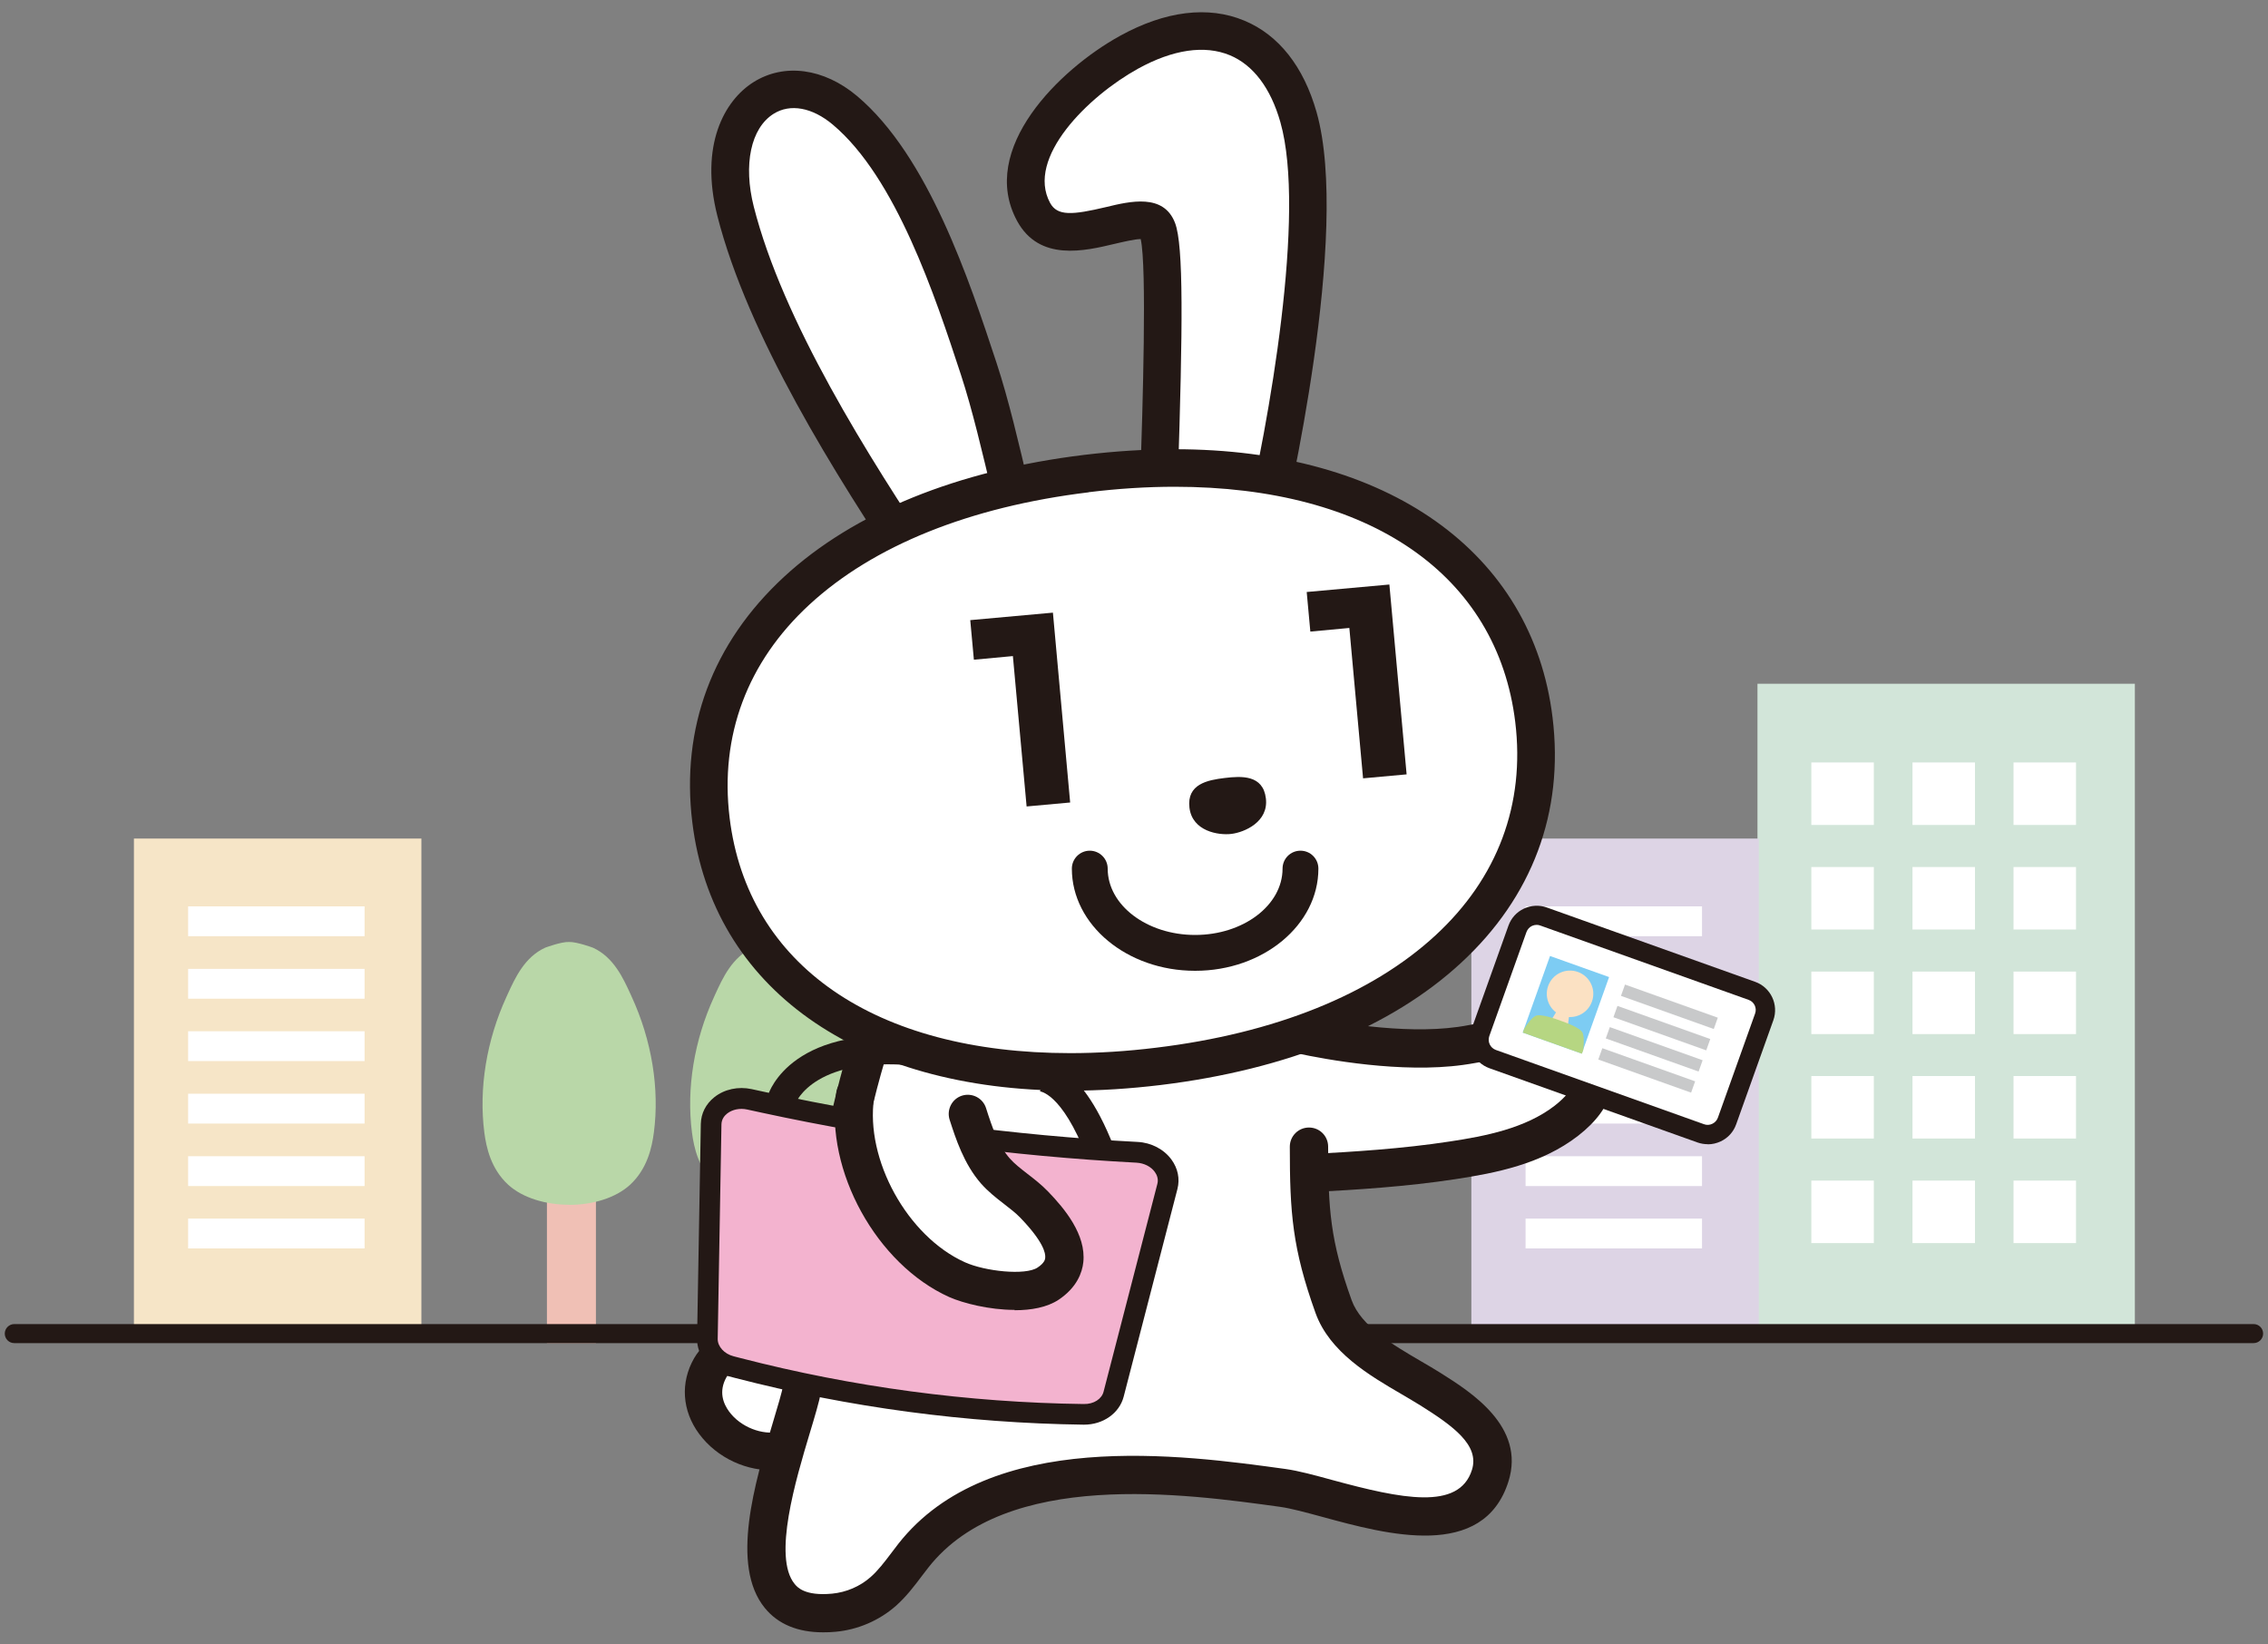 <?xml version="1.0" encoding="UTF-8"?><svg id="_レイヤー_2" xmlns="http://www.w3.org/2000/svg" width="200" height="145" viewBox="0 0 200 145"><rect x="0" y="0" width="200" height="145" fill="#808080" stroke="none"/><defs><style>.cls-1{fill:#fff;}.cls-2{fill:#b9d7a8;}.cls-3{fill:#ddd4e5;}.cls-4{fill:#c8c9ca;}.cls-5{fill:#fbe1c3;}.cls-6{fill:#d2e5d9;}.cls-7{fill:#f0c0b5;}.cls-8{fill:#f3b3cf;}.cls-9{fill:#7dccf3;}.cls-10{fill:none;}.cls-11{fill:#b6d682;}.cls-12{fill:#f6e5c7;}.cls-13{fill:#231815;}</style></defs><g id="contents"><rect class="cls-10" width="200" height="145"/><rect class="cls-7" x="49.07" y="98.57" width="2.64" height="19.02"/><path class="cls-7" d="m52.55,118.43h-4.32v-20.7h4.32v20.7Zm-2.64-1.68h.96v-17.34h-.96v17.34Z"/><path class="cls-2" d="m54.96,88.24c-.68-1.49-1.41-3.19-3.01-3.93-.07-.03-1.42-.47-1.76-.43-.34-.05-1.69.39-1.76.43-1.6.73-2.32,2.44-3.01,3.93-1.62,3.52-2.39,7.62-1.88,11.5.2,1.55.65,3,1.83,4.09,2.23,2.05,7.37,2.09,9.64,0,1.18-1.09,1.63-2.54,1.83-4.09.5-3.88-.26-7.98-1.88-11.5Z"/><path class="cls-2" d="m50.2,106.23c-2.05,0-4.1-.59-5.39-1.77-1.53-1.41-1.93-3.3-2.1-4.6-.5-3.88.19-8.13,1.95-11.96l.09-.2c.67-1.47,1.51-3.31,3.33-4.14,0,0,1.44-.54,2.11-.5.68-.02,2.1.5,2.11.51,1.81.83,2.65,2.66,3.32,4.13l.09.2c1.76,3.83,2.46,8.08,1.95,11.96-.17,1.3-.57,3.19-2.09,4.6-1.28,1.18-3.33,1.78-5.39,1.78Zm-.12-21.51c-.17.01-1.07.28-1.33.38-1.21.56-1.85,1.95-2.47,3.3l-.09.2c-1.63,3.55-2.28,7.47-1.81,11.04.22,1.68.7,2.78,1.57,3.58,1.95,1.79,6.56,1.79,8.5,0,.87-.8,1.35-1.91,1.57-3.58.46-3.57-.18-7.49-1.81-11.04l-.09-.21c-.62-1.35-1.25-2.74-2.5-3.31-.22-.08-1.12-.35-1.35-.36l-.12.02-.06-.02Z"/><rect class="cls-7" x="67.38" y="98.57" width="2.64" height="19.02"/><path class="cls-7" d="m70.86,118.43h-4.32v-20.7h4.32v20.7Zm-2.64-1.68h.96v-17.34h-.96v17.34Z"/><path class="cls-2" d="m73.27,88.24c-.68-1.49-1.41-3.19-3.01-3.93-.07-.03-1.42-.47-1.76-.43-.34-.05-1.69.39-1.76.43-1.6.73-2.32,2.44-3.01,3.93-1.62,3.52-2.39,7.62-1.88,11.5.2,1.55.65,3,1.83,4.09,2.23,2.05,7.37,2.09,9.64,0,1.18-1.09,1.63-2.54,1.83-4.09.5-3.88-.26-7.98-1.88-11.5Z"/><path class="cls-2" d="m68.51,106.23c-2.05,0-4.1-.59-5.39-1.77-1.53-1.41-1.93-3.3-2.1-4.6-.5-3.88.19-8.13,1.95-11.96l.09-.2c.67-1.47,1.51-3.31,3.33-4.14,0,0,1.45-.54,2.11-.5.69-.03,2.1.5,2.11.51,1.81.83,2.65,2.66,3.32,4.13l.09.2c1.76,3.83,2.46,8.08,1.95,11.96-.17,1.3-.57,3.19-2.09,4.6-1.28,1.18-3.33,1.78-5.39,1.78Zm-.12-21.51c-.17.01-1.07.28-1.33.38-1.21.56-1.85,1.95-2.46,3.29l-.09.2c-1.63,3.55-2.28,7.47-1.81,11.04.22,1.68.7,2.78,1.57,3.58,1.95,1.79,6.56,1.79,8.5,0,.87-.8,1.35-1.91,1.57-3.58.46-3.57-.18-7.49-1.81-11.04l-.09-.2c-.62-1.35-1.26-2.74-2.5-3.31-.22-.08-1.12-.35-1.35-.36l-.12.02-.06-.02Z"/><rect class="cls-6" x="154.98" y="60.29" width="33.28" height="57.3"/><rect class="cls-1" x="159.73" y="67.23" width="5.51" height="5.51"/><rect class="cls-1" x="159.73" y="76.45" width="5.51" height="5.51"/><rect class="cls-1" x="159.73" y="85.67" width="5.51" height="5.51"/><rect class="cls-1" x="159.73" y="94.88" width="5.51" height="5.51"/><rect class="cls-1" x="159.73" y="104.1" width="5.51" height="5.51"/><rect class="cls-3" x="129.75" y="73.94" width="25.35" height="43.65"/><rect class="cls-1" x="134.53" y="79.92" width="15.56" height="2.63"/><rect class="cls-1" x="134.53" y="85.43" width="15.56" height="2.63"/><rect class="cls-1" x="134.53" y="90.93" width="15.56" height="2.63"/><rect class="cls-1" x="134.53" y="96.44" width="15.56" height="2.63"/><rect class="cls-1" x="134.53" y="101.95" width="15.56" height="2.63"/><rect class="cls-1" x="134.53" y="107.45" width="15.56" height="2.63"/><rect class="cls-12" x="11.81" y="73.94" width="25.35" height="43.65"/><rect class="cls-1" x="16.59" y="79.92" width="15.56" height="2.63"/><rect class="cls-1" x="16.59" y="85.43" width="15.56" height="2.63"/><rect class="cls-1" x="16.59" y="90.93" width="15.56" height="2.63"/><rect class="cls-1" x="16.59" y="96.44" width="15.56" height="2.63"/><rect class="cls-1" x="16.59" y="101.95" width="15.56" height="2.63"/><rect class="cls-1" x="16.59" y="107.45" width="15.56" height="2.63"/><rect class="cls-1" x="168.65" y="67.23" width="5.51" height="5.51"/><rect class="cls-1" x="168.65" y="76.45" width="5.51" height="5.51"/><rect class="cls-1" x="168.65" y="85.67" width="5.51" height="5.51"/><rect class="cls-1" x="168.65" y="94.88" width="5.51" height="5.51"/><rect class="cls-1" x="168.65" y="104.1" width="5.51" height="5.51"/><rect class="cls-1" x="177.56" y="67.23" width="5.51" height="5.51"/><rect class="cls-1" x="177.56" y="76.45" width="5.51" height="5.51"/><rect class="cls-1" x="177.56" y="85.67" width="5.51" height="5.51"/><rect class="cls-1" x="177.56" y="94.88" width="5.51" height="5.51"/><rect class="cls-1" x="177.56" y="104.1" width="5.51" height="5.51"/><path class="cls-13" d="m198.74,118.43H1.26c-.47,0-.84-.38-.84-.84s.38-.84.84-.84h197.47c.47,0,.84.38.84.84s-.38.84-.84.84Z"/><polygon class="cls-1" points="85.92 93.22 116.05 90.13 118.15 103.73 107.22 104.57 85.92 93.22"/><path class="cls-1" d="m114.7,91.23c4.26.92,9.76,1.6,14.07,1,2.84-.39,13.39-3.04,11.72,3.43-.34,1.3-1.31,2.35-2.38,3.17-2.85,2.21-6.54,2.96-10.02,3.49-4.12.63-8.29.9-12.45,1.12"/><path class="cls-13" d="m115.74,105.13l-.18-3.37c3.72-.2,8.05-.46,12.29-1.11,3.11-.47,6.65-1.15,9.24-3.15.99-.77,1.59-1.53,1.78-2.26.13-.51.22-1.19-.08-1.51-1.21-1.31-6.68-.36-8.48-.04-.52.09-.96.17-1.3.21-5.43.75-12.06-.47-14.66-1.03l.71-3.3c2.42.52,8.59,1.66,13.49.98.31-.04.71-.11,1.18-.2,4.39-.77,9.27-1.38,11.54,1.07.74.8,1.48,2.25.87,4.64-.39,1.5-1.36,2.83-2.98,4.09-3.23,2.5-7.27,3.28-10.8,3.82-4.39.67-8.81.94-12.61,1.14Z"/><path class="cls-1" d="m70.84,119.58c-.27-.6-6.52-1.93-8.21,1.02-2.31,4.02,2.47,8.18,6.5,7.26l1.19-.19"/><path class="cls-13" d="m68.45,129.63c.33-.02.67-.07.99-.14l1.14-.19-.54-3.27-1.28.21c-1.54.34-3.46-.41-4.46-1.77-.51-.69-.96-1.77-.23-3.05.87-1.51,4.95-.99,5.77-.57,0,0-.31-.17-.5-.6l3.02-1.36c-.62-1.38-3.2-1.72-4.68-1.79-3.1-.15-5.4.79-6.47,2.66-1.23,2.14-1.07,4.63.44,6.67,1.58,2.14,4.27,3.36,6.82,3.19Z"/><path class="cls-1" d="m76.8,91.72c-3.17,9.97-4.08,20.43-6.06,30.66-.92,4.75-8.06,20.84,2.78,19.82,1.6-.15,3.14-.81,4.34-1.87,1.04-.91,1.81-2.09,2.67-3.18,7.11-9.03,22.35-7.37,32.58-5.96,4.67.65,16.05,5.92,18.27-1.08,1.14-3.6-2.69-6.01-5.26-7.62-2.93-1.84-7.28-3.77-8.55-7.28-1.96-5.45-2.17-8.41-2.17-14.1"/><path class="cls-13" d="m72.58,143.93c-2.24,0-3.97-.72-5.13-2.14-3.08-3.76-.88-11.07.72-16.41.41-1.37.77-2.56.92-3.33.63-3.27,1.17-6.63,1.69-9.88,1.1-6.92,2.24-14.09,4.42-20.96.28-.89,1.23-1.38,2.12-1.1.89.28,1.38,1.23,1.1,2.12-2.11,6.64-3.22,13.67-4.31,20.47-.52,3.28-1.06,6.67-1.7,10-.18.94-.56,2.2-1,3.66-1.23,4.09-3.28,10.93-1.34,13.3.22.27.88,1.09,3.31.86,1.24-.12,2.45-.63,3.39-1.46.66-.58,1.22-1.32,1.82-2.11.21-.28.43-.56.64-.84,8.03-10.19,25.01-7.84,34.14-6.58,1.15.16,2.54.54,4.15.98,6.04,1.64,11.14,2.71,12.28-.9.69-2.18-1.65-3.87-4.55-5.69-.51-.32-1.07-.64-1.64-.98-2.83-1.65-6.35-3.7-7.6-7.16-2.05-5.71-2.27-8.85-2.27-14.67,0-.93.75-1.69,1.69-1.69s1.69.75,1.69,1.69c0,5.53.19,8.3,2.07,13.53.83,2.3,3.64,3.94,6.12,5.39.61.35,1.2.7,1.74,1.04,2.62,1.65,7.5,4.71,5.97,9.56-2.21,6.99-10.74,4.67-16.38,3.13-1.44-.39-2.8-.76-3.73-.89-8.45-1.17-24.19-3.35-31.03,5.33-.2.26-.4.52-.6.78-.67.89-1.37,1.81-2.28,2.62-1.47,1.29-3.35,2.1-5.3,2.28-.38.04-.75.05-1.1.05Z"/><path class="cls-1" d="m81.33,50.39c-6.88-10.25-13.95-21.82-16.47-31.75-2.28-8.98,4.1-13.56,9.64-8.91,5.94,4.98,9.44,15.62,11.81,22.79,1.39,4.21,2.55,9.74,3.84,15.05"/><path class="cls-13" d="m91.75,47.18c-.32-1.33-.64-2.68-.95-4.02-.96-4.09-1.86-7.94-2.92-11.16-2.4-7.27-6.02-18.25-12.31-23.54-2.92-2.45-6.41-2.92-9.12-1.22-2.58,1.62-4.77,5.57-3.19,11.8,2.68,10.53,10.34,22.77,16.7,32.26l2.75-1.85c-6.22-9.27-13.69-21.19-16.24-31.23-.94-3.71-.26-6.92,1.74-8.18,1.47-.93,3.42-.57,5.23.95,5.57,4.68,9.02,15.12,11.29,22.03,1.01,3.08,1.9,6.87,2.85,10.88.32,1.35.63,2.7.96,4.04l3.22-.78Z"/><path class="cls-1" d="m111.26,47.17c2.41-10.18,5.57-28.6,3.24-36.84-2.08-7.36-7.93-9.6-14.95-5.72-4.67,2.58-11.26,8.81-8.4,14.07,2.41,4.45,9.83-1.28,10.93,1.57.91,2.36.25,17.96.03,25.49"/><path class="cls-13" d="m112.87,47.55l-3.22-.76c2.28-9.61,5.53-28,3.26-36.01-.85-3-2.39-5.05-4.46-5.91-2.22-.92-5.02-.51-8.1,1.19-4.4,2.43-9.9,7.86-7.75,11.83.64,1.18,1.97,1.07,4.93.37,2.14-.52,5.09-1.22,6.09,1.4.76,1.98.68,9.14.25,22.53-.04,1.32-.08,2.54-.11,3.6l-3.31-.09c.03-1.06.07-2.29.11-3.61.2-6.1.59-18.57.03-21.01-.51,0-1.56.25-2.29.42-2.65.63-6.65,1.59-8.61-2.02-3.44-6.34,3.73-13.37,9.06-16.31,4-2.21,7.8-2.68,10.98-1.35,3.03,1.26,5.23,4.05,6.37,8.07,3.02,10.67-2.58,34.94-3.23,37.68Z"/><path class="cls-13" d="m78.73,49.19c.14-.02.28-.06.42-.12"/><path class="cls-1" d="m102.77,94.29c20.03-2.44,35.22-13.05,33.14-30.12-2.08-17.07-19.37-23.72-39.4-21.29-20.03,2.44-35.22,13.05-33.14,30.12,2.08,17.07,19.36,23.73,39.4,21.29"/><path class="cls-1" d="m102.16,94.03c-22.04,2.68-37.53-5.84-39.47-21.72-1.93-15.88,11.06-27.87,33.1-30.55,22.04-2.68,37.54,5.84,39.47,21.72,1.93,15.88-11.06,27.87-33.11,30.55"/><path class="cls-13" d="m61.05,72.51c-1.02-8.34,1.78-15.82,8.08-21.64,6.15-5.68,15.3-9.4,26.47-10.76,2.73-.33,5.42-.5,7.98-.5,18.78,0,31.56,9.07,33.33,23.66,1.02,8.34-1.78,15.83-8.08,21.64-6.15,5.68-15.3,9.4-26.47,10.76-2.73.33-5.41.5-7.98.5-18.78,0-31.56-9.07-33.33-23.67Zm34.95-29.1c-10.47,1.27-18.98,4.7-24.62,9.9-5.49,5.06-7.92,11.57-7.04,18.8,1.58,12.99,12.81,20.75,30.04,20.75,2.43,0,4.98-.16,7.58-.48,10.47-1.27,18.98-4.7,24.62-9.9,5.49-5.06,7.92-11.57,7.04-18.81-1.58-12.99-12.81-20.75-30.04-20.75-2.43,0-4.98.16-7.58.48Z"/><path class="cls-13" d="m107.99,68.6c-1.49.18-3.35.53-3.1,2.62.25,2.08,2.56,2.45,3.7,2.31,1.14-.14,3.29-1.05,3.04-3.13-.25-2.09-2.15-1.98-3.64-1.8"/><polygon class="cls-13" points="92.85 54.02 94.37 70.76 90.53 71.11 89.32 57.85 85.88 58.17 85.56 54.68 92.85 54.02"/><polygon class="cls-13" points="122.52 51.54 124.04 68.28 120.2 68.63 118.99 55.37 115.55 55.69 115.23 52.2 122.52 51.54"/><line class="cls-1" x1="112.57" y1="78.11" x2="104.7" y2="79.06"/><path class="cls-13" d="m105.4,85.6c5.99,0,10.86-4.04,10.86-9.01,0-.87-.7-1.58-1.58-1.58s-1.58.71-1.58,1.58c0,3.23-3.46,5.85-7.71,5.85s-7.71-2.62-7.71-5.85c0-.87-.71-1.58-1.58-1.58s-1.58.71-1.58,1.58c0,4.97,4.87,9.01,10.86,9.01"/><rect class="cls-1" x="136.38" y="78.82" width="13.35" height="23.1" rx=".83" ry=".83" transform="translate(9.85 194.72) rotate(-70.36)"/><path class="cls-13" d="m150.59,100.89c-.3,0-.6-.05-.89-.15l-18.36-6.55c-.66-.24-1.2-.72-1.5-1.36-.3-.64-.34-1.36-.1-2.03l3.28-9.18c.24-.67.72-1.2,1.36-1.5.64-.3,1.36-.34,2.03-.1l18.36,6.55c1.38.49,2.1,2.01,1.61,3.39l-3.28,9.18c-.24.67-.72,1.2-1.36,1.5-.36.17-.75.26-1.14.26Zm-15.08-19.34c-.14,0-.28.03-.41.09-.23.11-.4.3-.49.54l-3.28,9.18c-.08.24-.07.5.04.73.11.23.3.4.54.49l18.36,6.55c.24.09.5.07.73-.04.23-.11.4-.3.49-.54h0s3.28-9.18,3.28-9.18c.18-.49-.08-1.04-.58-1.21l-18.36-6.55c-.1-.04-.21-.06-.32-.06Z"/><rect class="cls-9" x="134.51" y="85.84" width="7.17" height="5.53" transform="translate(8.22 188.88) rotate(-70.36)"/><rect class="cls-4" x="146.69" y="84.43" width="1.06" height="8.69" transform="translate(14.12 197.59) rotate(-70.36)"/><rect class="cls-4" x="146.02" y="86.31" width="1.06" height="8.69" transform="translate(11.91 198.21) rotate(-70.36)"/><rect class="cls-4" x="145.35" y="88.18" width="1.06" height="8.69" transform="translate(9.7 198.82) rotate(-70.36)"/><rect class="cls-4" x="144.69" y="90.05" width="1.06" height="8.69" transform="translate(7.5 199.43) rotate(-70.36)"/><path class="cls-5" d="m140.38,88.32c-.38,1.07-1.56,1.62-2.62,1.24-1.07-.38-1.62-1.56-1.24-2.62.38-1.07,1.55-1.62,2.62-1.24,1.07.38,1.63,1.56,1.24,2.62Z"/><polygon class="cls-5" points="138.22 90.74 136.65 90.18 137.36 89.03 138.39 89.4 138.22 90.74"/><path class="cls-11" d="m139.62,92.55c.06-.53.08-1.13-.06-1.48-.19-.47-1.73-.99-1.73-.99l-.47-.17s-1.53-.57-1.96-.33c-.33.18-.69.66-.98,1.11l-.13.36,5.21,1.86.13-.36Z"/><path class="cls-8" d="m95.55,124.71h0c-10.27-.14-20.52-1.51-30.47-4.08l-.62-.16c-1.24-.32-2.11-1.33-2.09-2.43l.33-18.92c.03-1.51,1.64-2.56,3.36-2.19l1.29.28c10.83,2.35,21.85,3.82,32.91,4.4h0c1.76.09,3.05,1.54,2.67,3.01l-4.74,18.31c-.28,1.06-1.37,1.8-2.65,1.78Z"/><path class="cls-13" d="m95.6,125.62h-.06c-10.34-.14-20.67-1.52-30.68-4.11l-.62-.16c-1.66-.43-2.8-1.8-2.77-3.33l.33-18.92c.02-.92.44-1.76,1.2-2.36.88-.7,2.1-.96,3.27-.71l1.29.28c10.76,2.33,21.78,3.81,32.76,4.38,1.2.06,2.31.64,2.98,1.55.57.78.76,1.7.53,2.6l-4.74,18.31c-.38,1.46-1.81,2.47-3.49,2.47Zm-.03-1.82c.89.02,1.59-.45,1.75-1.1l4.74-18.31c.12-.45-.06-.83-.23-1.06-.34-.47-.94-.77-1.6-.81-11.08-.58-22.2-2.06-33.06-4.41l-1.29-.28c-.64-.14-1.3,0-1.75.35-.23.18-.5.49-.51.96l-.33,18.92c-.01.67.58,1.32,1.4,1.53l.62.16c9.88,2.55,20.05,3.92,30.25,4.05h0Z"/><path class="cls-1" d="m89.13,104.1c1.92,2.15,7.44,6.31,3.3,9.07-1.85,1.23-6.18.55-8.02-.33-3.44-1.64-7.1-5.81-8.04-9.61-.26-1.07-.75-4.57.03-5.31,1.94-1.84,7.01-.97,8.78.69,1.63,1.53,2.45,3.83,3.94,5.5Z"/><path class="cls-13" d="m89.47,115.5c-2.22,0-4.54-.59-5.76-1.13-6.41-2.88-10.97-11.16-9.96-18.07.13-.92.99-1.55,1.91-1.42.92.14,1.56.99,1.42,1.91-.8,5.45,2.94,12.23,8.01,14.51,1.77.8,5.33,1.18,6.4.47.64-.42.67-.75.68-.85.05-.43-.18-1.45-2.18-3.53-.41-.43-.92-.82-1.45-1.23-.69-.53-1.4-1.09-2.03-1.8-1.52-1.74-2.24-3.99-2.77-5.63-.28-.89.21-1.84,1.09-2.12.89-.28,1.84.21,2.12,1.09.56,1.77,1.11,3.32,2.09,4.44.41.47.97.9,1.56,1.36.61.47,1.23.95,1.82,1.56,1.46,1.51,3.37,3.81,3.11,6.24-.1.91-.56,2.22-2.17,3.3-1.02.68-2.43.93-3.89.93Z"/><path class="cls-13" d="m70.14,97.31l-2.41-.75c.08-.27,2.17-6.53,14.09-5.01l-.32,2.51c-9.68-1.23-11.34,3.21-11.36,3.25Z"/><path class="cls-13" d="m95.86,102.07c-2.27-5.84-4.21-5.84-4.22-5.85,0,0,.04,0,.12-.03l-.72-2.42c.65-.19,4.03-.74,7.19,7.38l-2.36.92Z"/></g></svg>